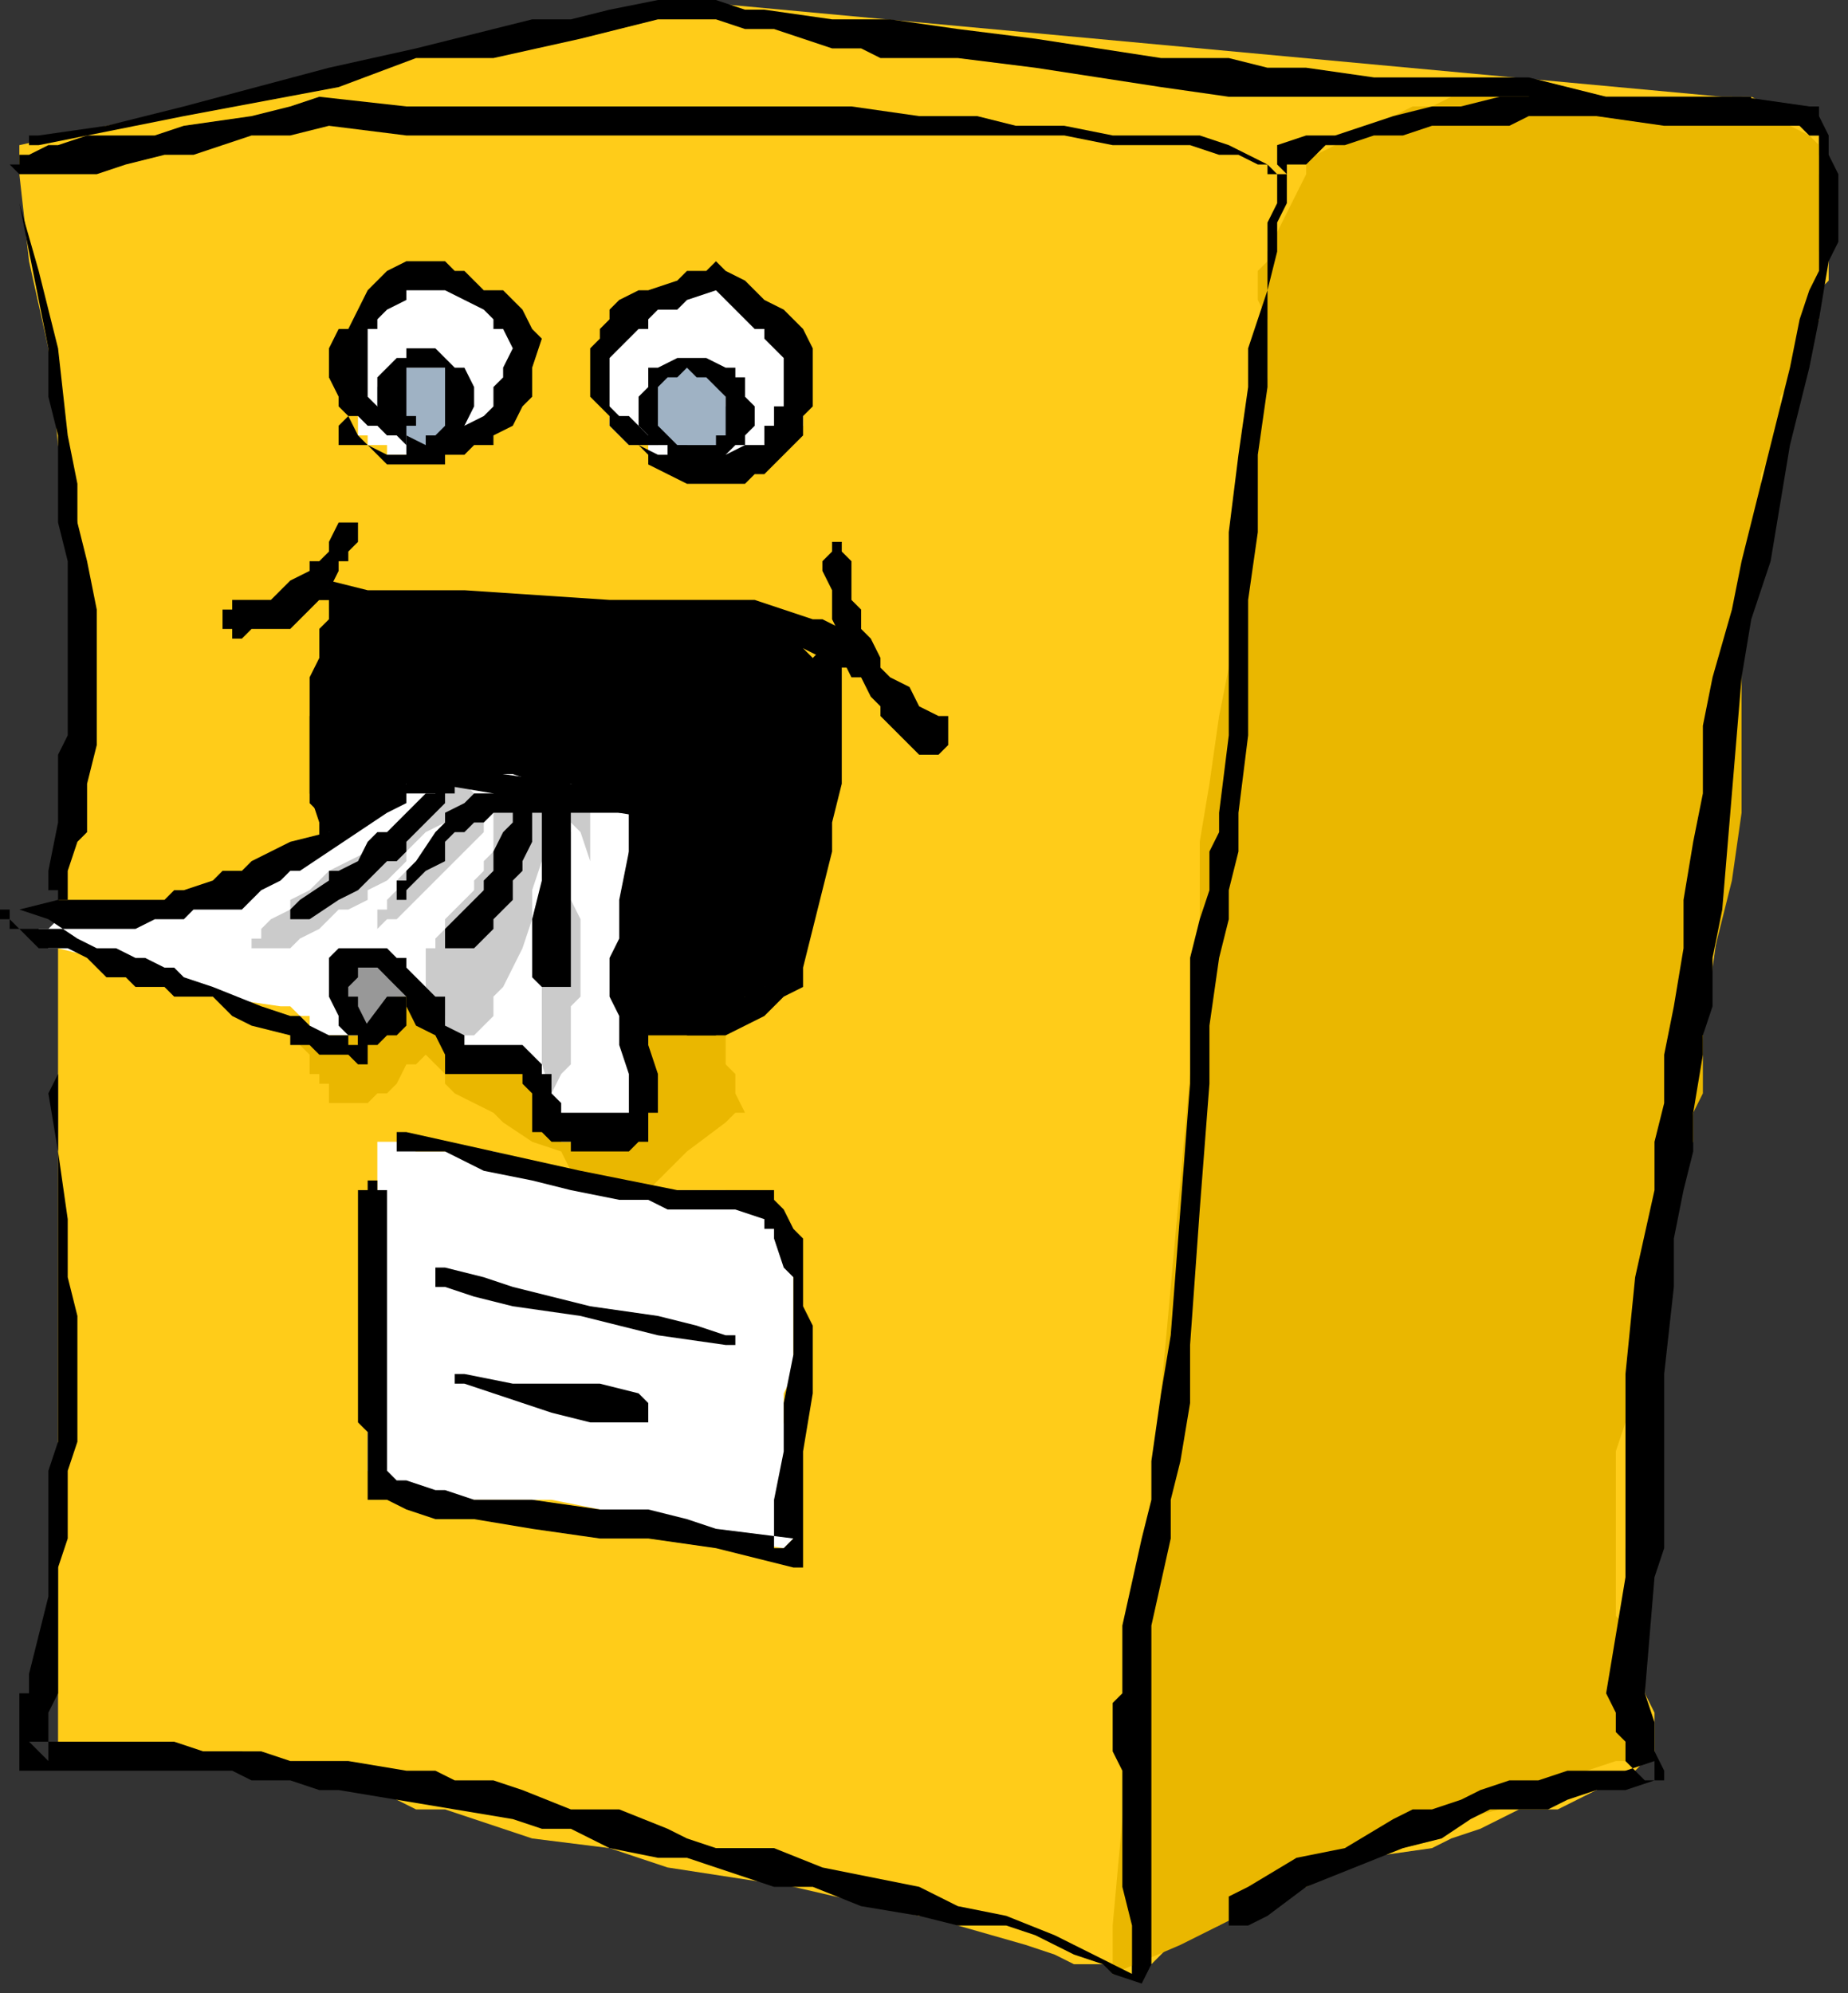 <?xml version="1.0" encoding="UTF-8" standalone="no"?>
<svg
   xmlns:dc="http://purl.org/dc/elements/1.1/"
   xmlns:cc="http://creativecommons.org/ns#"
   xmlns:rdf="http://www.w3.org/1999/02/22-rdf-syntax-ns#"
   xmlns:svg="http://www.w3.org/2000/svg"
   xmlns="http://www.w3.org/2000/svg"
   xmlns:sodipodi="http://sodipodi.sourceforge.net/DTD/sodipodi-0.dtd"
   xmlns:inkscape="http://www.inkscape.org/namespaces/inkscape"
   version="1.0"
   width="50.535mm"
   height="54.504mm"
   id="svg79"
   sodipodi:docname="COBJE190.WMF">
  <rect width="100%" height="100%" fill="#333333" stroke="none"/>
  <sodipodi:namedview
     pagecolor="#ffffff"
     bordercolor="#666666"
     borderopacity="1"
     objecttolerance="10"
     gridtolerance="10"
     guidetolerance="10"
     inkscape:pageopacity="0"
     inkscape:pageshadow="2"
     inkscape:window-width="640"
     inkscape:window-height="480"
     id="namedview81" />
  <defs
     id="defs3">
    <pattern
       id="WMFhbasepattern"
       patternUnits="userSpaceOnUse"
       width="6"
       height="6"
       x="0"
       y="0" />
  </defs>
  <path
     style="fill:#ffcc19;fill-rule:evenodd;fill-opacity:1;stroke:none;"
     d="  M 70,0   L 70,0   L 2,15   L 2,18   L 3,27   L 5,36   L 6,46   L 8,54   L 8,67   L 6,94   L 6,181   L 18,181   L 20,181   L 22,181   L 23,181   L 25,181   L 26,182   L 28,182   L 30,183   L 31,183   L 33,183   L 34,183   L 37,184   L 43,187   L 46,187   L 49,188   L 52,189   L 55,190   L 63,191   L 69,193   L 82,195   L 95,198   L 97,198   L 99,199   L 106,201   L 109,202   L 111,203   L 115,203   L 115,204   L 117,204   L 117,203   L 118,203   L 119,203   L 119,203   L 121,201   L 122,200   L 123,200   L 126,199   L 128,197   L 135,195   L 141,192   L 148,191   L 150,190   L 153,189   L 157,187   L 160,187   L 161,187   L 163,186   L 165,185   L 167,184   L 168,183   L 169,183   L 170,182   L 171,181   L 171,180   L 171,180   L 171,179   L 171,178   L 171,177   L 170,175   L 170,174   L 169,172   L 168,171   L 168,170   L 168,168   L 168,164   L 168,160   L 169,157   L 169,153   L 170,149   L 170,145   L 172,137   L 172,130   L 174,122   L 175,115   L 176,107   L 177,100   L 178,93   L 179,79   L 180,72   L 180,65   L 182,58   L 183,50   L 184,46   L 185,42   L 187,36   L 188,33   L 188,30   L 189,29   L 189,27   L 189,25   L 189,23   L 189,21   L 189,19   L 189,18   L 189,17   L 188,16   L 188,15   L 188,14   L 187,14   L 186,13   L 185,12   L 184,12   L 183,11   L 181,10   L 180,10   L 178,10   L 70,0  z "
     id="path5" />
  <path
     style="fill:#eab700;fill-rule:evenodd;fill-opacity:1;stroke:none;"
     d="  M 131,26   L 131,26   L 131,27   L 130,28   L 130,29   L 130,29   L 130,30   L 130,30   L 130,31   L 131,33   L 131,34   L 131,35   L 131,37   L 131,38   L 131,39   L 129,51   L 128,63   L 127,69   L 126,74   L 125,81   L 124,87   L 124,100   L 115,199   L 115,204   L 122,201   L 130,197   L 133,195   L 137,193   L 141,191   L 144,191   L 145,191   L 148,190   L 151,188   L 155,187   L 160,184   L 164,183   L 167,182   L 168,182   L 169,181   L 169,181   L 170,180   L 170,180   L 170,179   L 170,179   L 170,179   L 170,178   L 170,176   L 168,172   L 168,168   L 167,167   L 167,165   L 167,152   L 167,150   L 168,147   L 168,144   L 169,141   L 171,135   L 172,130   L 172,127   L 172,126   L 173,122   L 175,118   L 175,115   L 176,113   L 176,107   L 177,99   L 179,91   L 180,84   L 180,77   L 180,69   L 182,54   L 182,51   L 182,49   L 183,47   L 184,45   L 184,41   L 186,38   L 187,34   L 188,32   L 188,30   L 188,28   L 188,26   L 189,24   L 189,22   L 189,21   L 189,20   L 188,18   L 188,18   L 188,17   L 188,16   L 188,15   L 187,14   L 185,13   L 185,12   L 184,12   L 184,11   L 183,11   L 179,10   L 176,10   L 172,10   L 169,10   L 166,10   L 163,10   L 158,10   L 156,10   L 153,10   L 152,10   L 150,10   L 148,11   L 146,11   L 144,12   L 142,13   L 141,14   L 139,14   L 138,15   L 136,16   L 135,17   L 135,18   L 135,18   L 131,26   L 131,26  z "
     id="path7" />
  <path
     style="fill:#eab700;fill-rule:evenodd;fill-opacity:1;stroke:none;"
     d="  M 31,108   L 31,108   L 32,109   L 32,111   L 33,111   L 33,111   L 33,112   L 34,112   L 34,113   L 34,113   L 34,114   L 35,114   L 36,114   L 36,114   L 37,114   L 38,114   L 38,114   L 38,114   L 39,113   L 40,113   L 41,112   L 42,110   L 43,110   L 44,109   L 44,109   L 44,109   L 45,110   L 46,111   L 46,112   L 47,113   L 51,115   L 52,116   L 55,118   L 58,119   L 59,121   L 62,122   L 63,122   L 64,123   L 66,123   L 67,123   L 67,123   L 67,123   L 68,122   L 71,119   L 75,116   L 76,115   L 77,115   L 76,113   L 76,111   L 75,110   L 75,108   L 75,106   L 75,104   L 74,103   L 72,103   L 71,103   L 71,103   L 71,103   L 70,103   L 69,103   L 68,103   L 67,103   L 66,103   L 64,103   L 63,103   L 61,102   L 59,101   L 57,100   L 55,100   L 55,100   L 53,99   L 51,99   L 51,99   L 49,99   L 47,99   L 46,99   L 45,99   L 44,100   L 43,100   L 42,100   L 41,101   L 40,101   L 38,103   L 36,103   L 34,104   L 33,105   L 31,108  z "
     id="path9" />
  <path
     style="fill:#000000;fill-rule:evenodd;fill-opacity:1;stroke:none;"
     d="  M 32,80   L 32,80   L 32,81   L 32,82   L 32,83   L 33,84   L 33,86   L 33,87   L 33,88   L 34,90   L 34,92   L 34,94   L 35,94   L 35,95   L 35,97   L 36,98   L 37,98   L 37,98   L 38,99   L 39,100   L 41,101   L 43,102   L 45,103   L 47,103   L 51,103   L 53,103   L 55,104   L 59,104   L 63,105   L 68,105   L 73,105   L 74,105   L 75,105   L 75,104   L 76,104   L 77,103   L 78,103   L 79,103   L 79,102   L 80,101   L 81,100   L 82,98   L 82,98   L 83,97   L 83,95   L 83,93   L 84,92   L 84,90   L 85,88   L 85,86   L 85,82   L 86,78   L 86,73   L 86,72   L 86,70   L 85,70   L 85,69   L 84,68   L 83,67   L 83,66   L 82,66   L 80,66   L 79,65   L 78,65   L 75,64   L 73,63   L 71,63   L 67,63   L 62,62   L 57,62   L 55,62   L 53,62   L 39,62   L 38,62   L 38,62   L 38,62   L 37,62   L 36,63   L 36,63   L 35,64   L 35,64   L 34,65   L 34,66   L 34,66   L 34,68   L 33,70   L 33,70   L 33,72   L 33,73   L 32,74   L 32,75   L 32,77   L 32,80  z "
     id="path11" />
  <path
     style="fill:#ffffff;fill-rule:evenodd;fill-opacity:1;stroke:none;"
     d="  M 42,29   L 42,29   L 41,30   L 40,30   L 39,30   L 38,31   L 38,32   L 37,34   L 37,34   L 36,35   L 36,36   L 36,37   L 36,38   L 36,38   L 36,40   L 36,42   L 36,42   L 37,43   L 37,44   L 37,45   L 38,45   L 38,46   L 38,46   L 39,46   L 40,46   L 40,47   L 41,47   L 42,47   L 43,47   L 44,47   L 46,46   L 46,46   L 48,46   L 50,44   L 51,43   L 51,42   L 52,42   L 52,41   L 53,40   L 53,39   L 54,38   L 54,38   L 54,36   L 53,35   L 53,34   L 53,34   L 51,32   L 51,31   L 51,31   L 50,30   L 49,30   L 47,29   L 46,29   L 44,29   L 43,29   L 42,29  z "
     id="path13" />
  <path
     style="fill:#ffffff;fill-rule:evenodd;fill-opacity:1;stroke:none;"
     d="  M 75,29   L 75,29   L 72,30   L 70,30   L 68,31   L 67,31   L 66,32   L 64,34   L 63,34   L 63,35   L 63,36   L 62,37   L 62,38   L 62,39   L 62,40   L 62,41   L 63,42   L 63,43   L 63,44   L 64,45   L 65,46   L 66,46   L 67,46   L 67,47   L 68,47   L 68,47   L 70,48   L 71,48   L 72,49   L 74,49   L 75,49   L 76,49   L 77,49   L 78,48   L 79,48   L 79,47   L 80,47   L 81,46   L 82,46   L 82,45   L 83,44   L 83,43   L 83,42   L 83,40   L 83,38   L 83,37   L 83,36   L 83,35   L 82,34   L 82,34   L 81,34   L 81,33   L 80,33   L 79,32   L 79,31   L 78,31   L 76,31   L 75,30   L 74,30   L 71,30   L 75,29  z "
     id="path15" />
  <path
     style="fill:#9fb2c4;fill-rule:evenodd;fill-opacity:1;stroke:none;"
     d="  M 43,38   L 43,38   L 42,38   L 42,38   L 41,38   L 40,38   L 40,39   L 39,40   L 39,41   L 39,42   L 39,42   L 39,42   L 39,43   L 39,43   L 40,44   L 40,44   L 41,45   L 41,45   L 42,45   L 42,46   L 42,46   L 42,46   L 43,46   L 45,46   L 45,46   L 46,46   L 46,46   L 46,46   L 46,46   L 46,45   L 47,45   L 47,44   L 47,43   L 48,43   L 48,42   L 48,42   L 48,41   L 48,40   L 47,39   L 47,38   L 46,38   L 46,38   L 45,38   L 44,38   L 43,38  z "
     id="path17" />
  <path
     style="fill:#9fb2c4;fill-rule:evenodd;fill-opacity:1;stroke:none;"
     d="  M 67,42   L 67,42   L 67,44   L 67,45   L 68,46   L 68,46   L 69,46   L 69,47   L 70,47   L 71,48   L 71,48   L 72,48   L 73,48   L 74,48   L 75,48   L 75,47   L 75,47   L 75,46   L 76,46   L 76,44   L 76,43   L 75,42   L 75,42   L 75,42   L 75,41   L 75,40   L 74,39   L 73,39   L 72,38   L 71,38   L 71,38   L 70,38   L 69,38   L 69,39   L 68,39   L 68,40   L 67,41   L 67,42   L 67,42  z "
     id="path19" />
  <path
     style="fill:#000000;fill-rule:evenodd;fill-opacity:1;stroke:none;"
     d="  M 37,64   L 37,64   L 36,65   L 36,65   L 35,67   L 35,69   L 35,70   L 35,71   L 35,74   L 35,74   L 35,76   L 35,78   L 35,82   L 35,84   L 36,86   L 36,88   L 36,89   L 36,90   L 37,91   L 37,93   L 38,94   L 38,94   L 38,95   L 38,96   L 38,97   L 39,98   L 40,98   L 40,98   L 41,98   L 42,99   L 44,100   L 46,101   L 47,101   L 50,102   L 51,102   L 54,102   L 59,103   L 63,103   L 67,103   L 69,103   L 71,103   L 74,103   L 75,103   L 77,103   L 78,102   L 79,102   L 79,101   L 79,100   L 79,100   L 80,99   L 80,98   L 82,91   L 83,87   L 83,84   L 84,81   L 84,77   L 84,73   L 84,68   L 85,67   L 85,67   L 85,67   L 85,67   L 86,66   L 87,67   L 87,67   L 87,67   L 87,68   L 87,73   L 87,77   L 87,81   L 86,85   L 86,88   L 85,92   L 84,96   L 83,100   L 83,102   L 81,103   L 81,103   L 80,104   L 79,105   L 79,105   L 77,106   L 75,107   L 73,107   L 71,107   L 67,107   L 62,106   L 57,106   L 55,105   L 52,105   L 50,105   L 47,104   L 46,104   L 43,103   L 42,103   L 42,103   L 40,103   L 39,102   L 38,102   L 37,101   L 37,100   L 36,99   L 36,99   L 36,98   L 35,98   L 35,97   L 34,95   L 34,94   L 34,93   L 34,90   L 33,90   L 33,88   L 33,85   L 32,82   L 32,79   L 32,76   L 32,74   L 32,70   L 33,68   L 33,67   L 33,66   L 33,65   L 34,64   L 34,63   L 34,62   L 34,62   L 34,62   L 34,62   L 34,62   L 34,62   L 35,62   L 35,62   L 36,62   L 36,62   L 36,62   L 37,62   L 37,62   L 37,63   L 37,63   L 37,63   L 37,64  z "
     id="path21" />
  <path
     style="fill:#000000;fill-rule:evenodd;fill-opacity:1;stroke:none;"
     d="  M 45,63   L 45,63   L 45,65   L 45,66   L 45,68   L 44,70   L 44,72   L 44,74   L 44,77   L 44,79   L 44,82   L 44,86   L 45,91   L 45,101   L 45,101   L 45,102   L 45,102   L 45,102   L 45,103   L 44,103   L 44,103   L 44,103   L 43,103   L 43,103   L 42,103   L 42,103   L 42,103   L 42,102   L 42,102   L 42,102   L 42,101   L 41,96   L 41,91   L 41,86   L 42,82   L 42,77   L 42,74   L 42,72   L 42,67   L 42,65   L 43,63   L 43,62   L 43,62   L 43,62   L 43,62   L 43,62   L 44,62   L 44,62   L 45,62   L 45,62   L 45,62   L 45,62   L 45,63   L 45,63   L 45,63  z "
     id="path23" />
  <path
     style="fill:#000000;fill-rule:evenodd;fill-opacity:1;stroke:none;"
     d="  M 55,66   L 55,66   L 55,69   L 54,70   L 54,73   L 54,75   L 54,78   L 54,80   L 54,82   L 54,85   L 54,90   L 54,94   L 55,98   L 55,103   L 55,103   L 55,104   L 55,104   L 54,104   L 54,105   L 54,105   L 54,105   L 53,105   L 53,105   L 52,105   L 52,105   L 52,105   L 51,104   L 51,104   L 51,104   L 51,103   L 51,101   L 51,99   L 51,97   L 51,94   L 51,90   L 51,85   L 51,82   L 51,80   L 51,78   L 51,75   L 52,73   L 52,70   L 53,66   L 53,66   L 53,66   L 53,66   L 54,66   L 54,66   L 54,66   L 55,66   L 55,66   L 55,66   L 55,66   L 55,66  z "
     id="path25" />
  <path
     style="fill:#000000;fill-rule:evenodd;fill-opacity:1;stroke:none;"
     d="  M 67,65   L 67,65   L 66,70   L 66,74   L 65,79   L 64,82   L 64,84   L 64,89   L 64,94   L 64,97   L 64,99   L 65,102   L 65,104   L 65,105   L 65,105   L 65,105   L 64,106   L 63,106   L 63,106   L 63,106   L 62,105   L 62,104   L 62,102   L 61,99   L 61,97   L 61,94   L 61,92   L 61,89   L 62,84   L 63,78   L 63,74   L 65,65   L 65,64   L 65,64   L 66,64   L 66,64   L 66,64   L 67,64   L 67,64   L 67,65   L 67,65  z "
     id="path27" />
  <path
     style="fill:#000000;fill-rule:evenodd;fill-opacity:1;stroke:none;"
     d="  M 78,66   L 78,66   L 77,71   L 76,76   L 75,81   L 75,85   L 75,90   L 74,94   L 74,100   L 74,106   L 74,106   L 74,107   L 73,107   L 73,107   L 73,107   L 72,107   L 71,107   L 71,107   L 71,107   L 71,107   L 71,106   L 71,106   L 71,99   L 71,94   L 71,90   L 72,85   L 73,81   L 74,76   L 76,66   L 76,66   L 76,66   L 77,66   L 77,66   L 78,66   L 78,66   L 78,66   L 78,66  z "
     id="path29" />
  <path
     style="fill:#ffffff;fill-rule:evenodd;fill-opacity:1;stroke:none;"
     d="  M 43,80   L 43,80   L 42,81   L 41,82   L 39,83   L 38,84   L 37,85   L 35,86   L 34,86   L 33,88   L 31,89   L 30,90   L 28,90   L 26,90   L 25,91   L 23,92   L 22,93   L 20,93   L 19,93   L 18,94   L 16,94   L 14,94   L 11,94   L 9,94   L 8,94   L 7,95   L 6,95   L 5,96   L 5,96   L 4,96   L 4,97   L 5,98   L 6,98   L 10,99   L 13,100   L 14,101   L 16,101   L 19,102   L 22,103   L 29,104   L 30,104   L 30,104   L 31,105   L 31,105   L 32,105   L 32,106   L 33,107   L 34,107   L 34,107   L 34,107   L 35,107   L 36,107   L 37,107   L 37,107   L 37,107   L 38,106   L 39,104   L 40,103   L 41,103   L 42,103   L 42,103   L 42,103   L 43,104   L 43,105   L 44,106   L 45,107   L 45,107   L 46,107   L 46,108   L 46,108   L 46,108   L 47,109   L 47,109   L 48,109   L 48,109   L 50,109   L 51,109   L 52,109   L 52,109   L 53,110   L 54,110   L 54,110   L 54,110   L 55,110   L 55,111   L 55,111   L 55,112   L 56,113   L 56,115   L 56,115   L 57,116   L 57,117   L 58,117   L 58,118   L 59,118   L 59,118   L 60,118   L 62,118   L 63,118   L 63,118   L 64,117   L 65,116   L 66,115   L 67,115   L 67,114   L 67,113   L 67,111   L 67,107   L 66,103   L 65,97   L 65,93   L 65,92   L 65,90   L 65,87   L 65,86   L 65,85   L 65,84   L 65,83   L 64,83   L 64,82   L 63,82   L 63,82   L 61,82   L 59,81   L 56,81   L 53,80   L 51,80   L 46,80   L 43,80  z "
     id="path31" />
  <path
     style="fill:#ffffff;fill-rule:evenodd;fill-opacity:1;stroke:none;"
     d="  M 39,143   L 39,143   L 39,143   L 39,143   L 38,145   L 38,146   L 38,147   L 38,148   L 38,149   L 38,150   L 38,151   L 38,151   L 38,152   L 38,152   L 39,153   L 40,154   L 41,154   L 42,154   L 44,155   L 46,155   L 52,155   L 55,155   L 57,155   L 62,156   L 68,158   L 81,160   L 82,159   L 82,158   L 82,157   L 82,155   L 82,154   L 82,150   L 81,147   L 81,144   L 82,142   L 82,137   L 82,135   L 82,134   L 82,131   L 82,130   L 81,128   L 80,127   L 79,126   L 79,126   L 79,125   L 77,124   L 76,124   L 75,123   L 74,123   L 73,123   L 71,123   L 71,123   L 68,123   L 67,123   L 64,123   L 63,122   L 59,121   L 55,120   L 51,119   L 47,119   L 46,119   L 43,119   L 41,118   L 39,118   L 39,125   L 39,131   L 39,138   L 39,143  z "
     id="path33" />
  <path
     style="fill:#989898;fill-rule:evenodd;fill-opacity:1;stroke:none;"
     d="  M 42,103   L 42,103   L 41,101   L 40,101   L 39,100   L 38,100   L 38,100   L 37,100   L 36,100   L 36,101   L 36,102   L 36,103   L 36,103   L 37,105   L 38,107   L 38,107   L 38,106   L 40,105   L 41,103   L 42,103  z "
     id="path35" />
  <path
     style="fill:#cbcbcb;fill-rule:evenodd;fill-opacity:1;stroke:none;"
     d="  M 45,82   L 45,82   L 44,82   L 44,83   L 42,84   L 42,86   L 40,86   L 39,87   L 38,88   L 34,90   L 32,92   L 30,93   L 30,94   L 28,95   L 27,96   L 27,97   L 26,97   L 26,98   L 26,98   L 27,98   L 28,98   L 28,98   L 30,98   L 31,97   L 33,96   L 34,95   L 35,94   L 36,94   L 36,94   L 38,93   L 38,92   L 40,91   L 41,90   L 42,89   L 42,88   L 43,87   L 44,86   L 46,85   L 46,86   L 45,86   L 45,87   L 44,88   L 43,89   L 42,90   L 41,91   L 41,92   L 40,93   L 40,94   L 39,94   L 39,95   L 39,96   L 40,95   L 41,95   L 42,94   L 42,94   L 43,93   L 44,92   L 45,91   L 46,90   L 46,90   L 47,89   L 48,88   L 49,87   L 50,86   L 50,85   L 51,84   L 51,83   L 51,86   L 51,87   L 51,87   L 51,88   L 51,88   L 50,89   L 50,90   L 49,91   L 49,92   L 47,94   L 46,95   L 46,96   L 45,97   L 45,97   L 45,98   L 44,98   L 44,98   L 44,99   L 44,100   L 44,101   L 44,102   L 45,103   L 45,104   L 46,105   L 46,105   L 46,106   L 46,107   L 49,107   L 50,106   L 51,105   L 51,103   L 52,102   L 53,100   L 54,98   L 55,95   L 55,92   L 56,89   L 56,86   L 56,102   L 56,105   L 56,107   L 56,110   L 57,113   L 58,111   L 59,110   L 59,108   L 59,107   L 59,104   L 60,103   L 60,101   L 60,99   L 60,98   L 60,95   L 59,93   L 59,90   L 59,88   L 59,86   L 58,84   L 58,82   L 59,83   L 59,84   L 59,85   L 60,86   L 61,89   L 61,92   L 61,83   L 58,83   L 54,82   L 53,82   L 52,82   L 51,82   L 50,82   L 49,82   L 48,81   L 47,80   L 45,82  z "
     id="path37" />
  <path
     style="fill:#000000;fill-rule:evenodd;fill-opacity:1;stroke:none;"
     d="  M 68,46   L 68,46   L 70,46   L 71,46   L 72,47   L 74,47   L 75,47   L 75,47   L 77,46   L 78,46   L 79,46   L 79,45   L 79,44   L 80,44   L 80,42   L 81,42   L 81,40   L 81,38   L 81,37   L 79,35   L 79,34   L 78,34   L 77,33   L 76,32   L 74,30   L 71,31   L 70,32   L 68,32   L 67,33   L 67,34   L 66,34   L 65,35   L 64,36   L 63,37   L 63,38   L 63,38   L 63,39   L 63,41   L 63,42   L 64,43   L 65,43   L 66,44   L 67,45   L 68,46   L 69,46   L 69,46   L 69,47   L 69,47   L 69,47   L 68,47   L 68,47   L 68,47   L 66,46   L 65,46   L 64,45   L 63,44   L 63,43   L 62,42   L 61,41   L 61,40   L 61,39   L 61,38   L 61,38   L 61,37   L 61,36   L 62,35   L 62,34   L 63,33   L 63,32   L 64,31   L 66,30   L 67,30   L 70,29   L 71,28   L 73,28   L 74,27   L 75,28   L 77,29   L 79,31   L 81,32   L 82,33   L 83,34   L 84,36   L 84,37   L 84,38   L 84,40   L 84,41   L 84,42   L 83,43   L 83,45   L 82,46   L 81,47   L 80,48   L 80,48   L 79,49   L 78,49   L 77,50   L 76,50   L 75,50   L 74,50   L 72,50   L 71,50   L 71,50   L 69,49   L 67,48   L 67,48   L 67,47   L 67,47   L 67,47   L 66,46   L 67,46   L 67,46   L 67,46   L 67,46   L 68,46  z "
     id="path39" />
  <path
     style="fill:#000000;fill-rule:evenodd;fill-opacity:1;stroke:none;"
     d="  M 37,43   L 37,43   L 38,44   L 39,44   L 40,45   L 42,45   L 42,45   L 44,46   L 45,45   L 46,45   L 47,45   L 48,44   L 50,43   L 51,42   L 51,42   L 51,40   L 52,39   L 52,38   L 53,36   L 52,34   L 51,34   L 51,33   L 51,33   L 50,32   L 48,31   L 46,30   L 45,30   L 42,30   L 42,31   L 40,32   L 39,33   L 39,34   L 38,34   L 38,34   L 38,35   L 38,36   L 38,38   L 38,38   L 38,39   L 38,40   L 38,41   L 39,42   L 40,43   L 41,44   L 42,45   L 42,45   L 42,45   L 42,46   L 42,46   L 42,46   L 42,46   L 42,46   L 42,47   L 42,47   L 42,47   L 42,48   L 41,48   L 41,48   L 40,48   L 40,48   L 39,47   L 39,47   L 38,46   L 37,45   L 36,43   L 35,42   L 35,41   L 34,39   L 34,38   L 34,37   L 34,36   L 34,36   L 35,34   L 36,34   L 37,32   L 38,30   L 38,30   L 40,28   L 42,27   L 43,27   L 44,27   L 46,27   L 47,28   L 48,28   L 49,29   L 50,30   L 51,30   L 52,30   L 53,31   L 54,32   L 54,32   L 55,34   L 56,35   L 55,38   L 55,39   L 55,41   L 54,42   L 53,44   L 51,45   L 51,46   L 50,46   L 49,46   L 48,47   L 47,47   L 46,47   L 46,48   L 45,48   L 43,48   L 42,48   L 42,47   L 40,47   L 38,46   L 36,46   L 36,46   L 35,46   L 35,45   L 35,45   L 35,44   L 35,44   L 35,44   L 36,43   L 36,43   L 37,43   L 37,43   L 37,43  z "
     id="path41" />
  <path
     style="fill:#000000;fill-rule:evenodd;fill-opacity:1;stroke:none;"
     d="  M 25,62   L 25,62   L 26,62   L 26,62   L 26,62   L 27,62   L 27,62   L 28,62   L 28,62   L 30,60   L 32,59   L 32,58   L 33,58   L 34,57   L 34,57   L 34,56   L 35,54   L 35,54   L 35,54   L 36,54   L 36,54   L 36,54   L 37,54   L 37,54   L 37,55   L 37,55   L 37,55   L 37,56   L 36,57   L 36,58   L 35,58   L 35,59   L 34,61   L 34,62   L 34,62   L 33,62   L 33,62   L 32,63   L 30,65   L 29,65   L 29,65   L 29,65   L 29,65   L 28,65   L 28,65   L 27,65   L 27,65   L 26,65   L 25,66   L 25,66   L 25,66   L 24,66   L 24,66   L 24,65   L 24,65   L 23,65   L 23,64   L 23,64   L 23,64   L 23,63   L 24,63   L 24,63   L 24,62   L 25,62  z "
     id="path43" />
  <path
     style="fill:#000000;fill-rule:evenodd;fill-opacity:1;stroke:none;"
     d="  M 34,60   L 34,60   L 38,61   L 41,61   L 44,61   L 48,61   L 63,62   L 67,62   L 71,62   L 72,62   L 74,62   L 78,62   L 81,63   L 84,64   L 85,64   L 87,65   L 89,66   L 90,66   L 90,66   L 90,66   L 90,66   L 90,67   L 90,67   L 90,68   L 90,69   L 89,69   L 88,69   L 88,69   L 87,69   L 87,69   L 85,68   L 83,67   L 79,66   L 76,66   L 73,66   L 69,65   L 62,65   L 47,64   L 43,64   L 40,63   L 37,63   L 34,63   L 34,63   L 34,62   L 34,62   L 34,62   L 33,62   L 33,62   L 33,62   L 33,61   L 34,61   L 34,61   L 34,61   L 34,61   L 34,60   L 34,60   L 34,60  z "
     id="path45" />
  <path
     style="fill:#000000;fill-rule:evenodd;fill-opacity:1;stroke:none;"
     d="  M 88,58   L 88,58   L 88,59   L 88,61   L 88,62   L 89,63   L 89,65   L 90,66   L 90,66   L 91,68   L 91,69   L 92,70   L 94,71   L 95,73   L 97,74   L 98,74   L 98,75   L 98,75   L 98,76   L 98,76   L 98,77   L 98,77   L 98,77   L 97,78   L 96,78   L 96,78   L 95,78   L 95,78   L 94,77   L 93,76   L 91,74   L 91,73   L 90,72   L 89,70   L 88,70   L 87,68   L 87,67   L 87,66   L 86,64   L 86,63   L 86,62   L 86,61   L 85,59   L 85,58   L 86,57   L 86,57   L 86,57   L 86,56   L 87,56   L 87,56   L 87,57   L 87,57   L 88,58  z "
     id="path47" />
  <path
     style="fill:#000000;fill-rule:evenodd;fill-opacity:1;stroke:none;"
     d="  M 34,77   L 34,77   L 37,78   L 40,78   L 42,78   L 46,79   L 49,79   L 52,80   L 59,81   L 62,81   L 65,81   L 68,82   L 71,82   L 75,82   L 77,83   L 79,84   L 82,85   L 82,85   L 83,86   L 83,86   L 83,86   L 83,87   L 83,88   L 82,88   L 81,88   L 81,88   L 80,88   L 80,88   L 78,87   L 75,86   L 73,86   L 70,85   L 64,84   L 61,83   L 58,83   L 51,82   L 45,81   L 42,81   L 39,80   L 36,79   L 34,78   L 34,78   L 34,78   L 34,78   L 34,78   L 34,78   L 34,77   L 34,77   L 34,77   L 34,77   L 34,77  z "
     id="path49" />
  <path
     style="fill:#000000;fill-rule:evenodd;fill-opacity:1;stroke:none;"
     d="  M 42,117   L 42,117   L 51,119   L 60,121   L 65,122   L 70,123   L 72,123   L 75,123   L 78,123   L 80,123   L 80,124   L 81,125   L 82,127   L 83,128   L 83,131   L 83,132   L 83,135   L 84,137   L 84,139   L 84,144   L 83,150   L 83,155   L 83,160   L 83,161   L 83,161   L 83,161   L 83,162   L 83,162   L 82,162   L 74,160   L 67,159   L 64,159   L 62,159   L 55,158   L 49,157   L 46,157   L 45,157   L 42,156   L 42,156   L 40,155   L 39,155   L 38,155   L 38,155   L 38,155   L 38,154   L 38,153   L 38,152   L 38,151   L 38,150   L 38,148   L 37,147   L 37,145   L 37,123   L 37,123   L 37,123   L 37,123   L 38,123   L 38,123   L 38,122   L 38,122   L 38,122   L 38,122   L 39,122   L 39,123   L 39,123   L 39,123   L 40,123   L 40,123   L 40,123   L 40,145   L 40,147   L 40,147   L 40,148   L 40,149   L 40,150   L 40,151   L 40,151   L 40,151   L 40,152   L 40,152   L 40,152   L 40,152   L 41,153   L 42,153   L 42,153   L 45,154   L 46,154   L 49,155   L 55,155   L 62,156   L 65,156   L 67,156   L 71,157   L 74,158   L 82,159   L 82,159   L 83,159   L 83,159   L 82,159   L 82,159   L 82,159   L 81,160   L 80,160   L 80,160   L 80,160   L 80,160   L 80,158   L 80,155   L 81,150   L 81,145   L 82,140   L 82,136   L 82,134   L 82,132   L 81,131   L 80,128   L 80,127   L 79,127   L 79,126   L 79,126   L 76,125   L 74,125   L 71,125   L 69,125   L 67,124   L 64,124   L 59,123   L 55,122   L 50,121   L 46,119   L 42,119   L 41,119   L 41,119   L 41,119   L 41,118   L 41,118   L 41,118   L 41,117   L 42,117   L 42,117  z "
     id="path51" />
  <path
     style="fill:#000000;fill-rule:evenodd;fill-opacity:1;stroke:none;"
     d="  M 46,131   L 46,131   L 50,132   L 53,133   L 61,135   L 68,136   L 72,137   L 75,138   L 76,138   L 76,139   L 76,139   L 76,139   L 76,139   L 76,139   L 75,139   L 75,139   L 68,138   L 60,136   L 53,135   L 49,134   L 46,133   L 45,133   L 45,133   L 45,133   L 45,132   L 45,132   L 45,132   L 45,131   L 46,131   L 46,131   L 46,131  z "
     id="path53" />
  <path
     style="fill:#000000;fill-rule:evenodd;fill-opacity:1;stroke:none;"
     d="  M 48,142   L 48,142   L 53,143   L 57,143   L 62,143   L 66,144   L 67,145   L 67,145   L 67,145   L 67,146   L 67,146   L 67,147   L 67,147   L 67,147   L 66,147   L 66,147   L 66,147   L 61,147   L 57,146   L 48,143   L 47,143   L 47,143   L 47,143   L 47,143   L 47,143   L 47,143   L 47,143   L 47,143   L 47,142   L 48,142   L 48,142  z "
     id="path55" />
  <path
     style="fill:#000000;fill-rule:evenodd;fill-opacity:1;stroke:none;"
     d="  M 43,46   L 43,46   L 43,46   L 42,46   L 42,46   L 42,46   L 41,45   L 40,45   L 40,45   L 40,44   L 39,43   L 39,43   L 39,42   L 39,41   L 39,39   L 40,38   L 40,38   L 41,37   L 42,37   L 42,36   L 43,36   L 44,36   L 45,36   L 46,37   L 46,37   L 46,37   L 47,38   L 47,38   L 48,38   L 48,38   L 49,40   L 49,42   L 49,42   L 48,44   L 48,45   L 47,46   L 46,46   L 46,47   L 45,47   L 44,46   L 43,46   L 43,46   L 43,46   L 42,46   L 42,45   L 42,45   L 42,45   L 42,45   L 42,45   L 42,44   L 42,44   L 42,44   L 42,44   L 42,43   L 43,43   L 43,43   L 43,44   L 43,44   L 44,44   L 44,44   L 44,45   L 44,45   L 44,45   L 45,45   L 46,44   L 46,44   L 46,43   L 46,43   L 46,43   L 46,42   L 46,42   L 46,42   L 46,39   L 46,39   L 46,38   L 45,38   L 45,38   L 44,38   L 43,38   L 42,38   L 42,39   L 42,40   L 42,40   L 42,41   L 42,42   L 42,42   L 42,43   L 42,43   L 42,43   L 42,44   L 43,44   L 43,44   L 43,44   L 44,44   L 44,44   L 44,44   L 44,44   L 44,45   L 44,45   L 44,45   L 44,45   L 44,46   L 44,46   L 44,46   L 43,46  z "
     id="path57" />
  <path
     style="fill:#000000;fill-rule:evenodd;fill-opacity:1;stroke:none;"
     d="  M 71,47   L 71,47   L 69,46   L 67,46   L 67,45   L 66,44   L 66,42   L 66,41   L 67,40   L 67,39   L 67,38   L 67,38   L 68,38   L 70,37   L 71,37   L 73,37   L 75,38   L 75,38   L 75,38   L 76,38   L 76,39   L 77,39   L 77,40   L 77,41   L 78,42   L 78,42   L 78,43   L 78,44   L 77,45   L 77,46   L 76,46   L 75,47   L 75,47   L 75,48   L 74,48   L 73,49   L 73,49   L 72,49   L 71,48   L 71,47   L 71,47   L 71,46   L 71,46   L 71,46   L 71,46   L 73,46   L 73,46   L 74,46   L 74,45   L 75,45   L 75,44   L 75,42   L 75,42   L 75,41   L 74,40   L 74,40   L 73,39   L 72,39   L 71,38   L 70,39   L 70,39   L 69,39   L 68,40   L 68,41   L 68,41   L 68,42   L 68,43   L 68,44   L 69,45   L 70,46   L 71,46   L 71,46   L 71,46   L 71,46   L 71,47   L 71,47   L 71,47   L 71,47   L 71,47  z "
     id="path59" />
  <path
     style="fill:#000000;fill-rule:evenodd;fill-opacity:1;stroke:none;"
     d="  M 46,82   L 46,82   L 44,82   L 42,82   L 42,83   L 40,84   L 37,86   L 34,88   L 31,90   L 30,90   L 29,91   L 27,92   L 26,93   L 25,94   L 23,94   L 20,94   L 19,95   L 18,95   L 16,95   L 14,96   L 12,96   L 10,96   L 6,96   L 2,96   L 2,96   L 1,96   L 1,95   L 1,95   L 1,95   L 1,94   L 1,94   L 1,94   L 1,94   L 2,94   L 2,94   L 2,94   L 2,94   L 2,94   L 2,94   L 5,95   L 8,97   L 10,98   L 10,98   L 12,98   L 14,99   L 15,99   L 17,100   L 18,100   L 19,101   L 22,102   L 27,104   L 30,105   L 31,105   L 32,106   L 34,107   L 34,107   L 36,107   L 37,107   L 38,107   L 38,107   L 38,107   L 37,107   L 37,108   L 36,108   L 36,108   L 36,108   L 36,108   L 36,108   L 36,107   L 36,107   L 36,107   L 35,106   L 35,105   L 34,103   L 34,103   L 34,102   L 34,101   L 34,100   L 34,100   L 34,99   L 35,98   L 35,98   L 36,98   L 37,98   L 38,98   L 38,98   L 38,98   L 38,98   L 39,98   L 40,98   L 40,98   L 41,99   L 42,99   L 42,100   L 43,101   L 44,102   L 45,103   L 46,103   L 46,106   L 48,107   L 48,108   L 49,108   L 49,108   L 50,108   L 50,108   L 51,108   L 51,108   L 52,108   L 53,108   L 53,108   L 54,108   L 54,108   L 55,109   L 55,109   L 55,109   L 55,109   L 56,110   L 56,111   L 57,111   L 57,113   L 58,114   L 58,114   L 58,115   L 59,115   L 59,115   L 60,115   L 61,115   L 62,115   L 63,115   L 63,115   L 65,115   L 65,115   L 65,115   L 65,115   L 65,114   L 65,111   L 64,108   L 64,105   L 63,103   L 63,99   L 64,97   L 64,93   L 65,88   L 65,86   L 65,83   L 65,83   L 65,83   L 65,83   L 66,84   L 66,84   L 66,84   L 63,84   L 60,84   L 57,84   L 55,84   L 54,84   L 53,84   L 52,84   L 51,84   L 51,84   L 50,85   L 49,85   L 48,86   L 47,86   L 46,87   L 46,88   L 46,89   L 44,90   L 43,91   L 42,92   L 42,93   L 42,93   L 42,93   L 42,93   L 41,93   L 41,93   L 41,93   L 41,93   L 41,92   L 40,92   L 40,92   L 41,92   L 41,92   L 41,91   L 42,91   L 42,90   L 43,89   L 45,86   L 46,85   L 46,84   L 48,83   L 49,82   L 50,82   L 51,82   L 51,82   L 51,82   L 52,81   L 53,81   L 54,81   L 61,82   L 66,82   L 66,82   L 67,82   L 67,83   L 67,83   L 67,88   L 67,92   L 67,97   L 67,102   L 67,105   L 67,108   L 68,111   L 68,113   L 68,115   L 68,115   L 68,115   L 67,115   L 67,116   L 67,117   L 67,118   L 66,118   L 65,119   L 64,119   L 63,119   L 62,119   L 61,119   L 59,119   L 59,118   L 58,118   L 57,118   L 56,117   L 56,117   L 55,117   L 55,116   L 55,115   L 55,114   L 55,113   L 54,112   L 54,112   L 54,111   L 53,111   L 52,111   L 51,111   L 49,111   L 48,111   L 47,111   L 47,111   L 46,111   L 46,110   L 46,110   L 46,110   L 46,109   L 45,107   L 43,106   L 42,104   L 42,103   L 41,102   L 41,102   L 40,101   L 39,100   L 39,100   L 38,100   L 38,100   L 38,100   L 38,100   L 38,100   L 37,100   L 37,100   L 37,101   L 36,102   L 36,102   L 36,103   L 37,103   L 37,103   L 37,104   L 37,104   L 38,106   L 38,107   L 38,107   L 38,107   L 38,108   L 38,108   L 38,109   L 38,109   L 38,109   L 38,110   L 38,110   L 38,110   L 37,110   L 36,109   L 34,109   L 33,109   L 32,108   L 30,108   L 30,107   L 26,106   L 24,105   L 22,103   L 20,103   L 19,103   L 18,103   L 17,102   L 15,102   L 14,102   L 13,101   L 11,101   L 10,100   L 9,99   L 7,98   L 4,98   L 1,95   L 1,95   L 0,95   L 0,94   L 0,94   L 0,94   L 0,94   L 0,94   L 0,94   L 1,94   L 1,94   L 1,94   L 2,94   L 2,94   L 6,93   L 10,93   L 12,93   L 14,93   L 15,93   L 17,93   L 18,92   L 19,92   L 22,91   L 23,90   L 25,90   L 26,89   L 28,88   L 30,87   L 34,86   L 36,83   L 39,82   L 42,81   L 43,80   L 45,79   L 46,79   L 46,79   L 46,79   L 46,79   L 46,79   L 46,79   L 46,79   L 46,80   L 47,80   L 47,80   L 47,80   L 46,81   L 46,81   L 46,81   L 46,81   L 46,82  z "
     id="path61" />
  <path
     style="fill:#000000;fill-rule:evenodd;fill-opacity:1;stroke:none;"
     d="  M 55,82   L 55,82   L 55,84   L 55,86   L 55,87   L 54,89   L 54,90   L 53,91   L 53,93   L 52,94   L 51,95   L 51,95   L 51,96   L 50,97   L 49,98   L 48,98   L 48,98   L 48,98   L 47,98   L 47,98   L 47,98   L 46,98   L 46,98   L 46,98   L 46,98   L 46,97   L 46,97   L 46,97   L 46,96   L 46,96   L 46,96   L 47,95   L 48,94   L 49,93   L 50,92   L 50,91   L 51,90   L 51,89   L 51,88   L 52,86   L 53,85   L 53,84   L 53,82   L 54,82   L 54,82   L 54,82   L 55,82   L 55,82   L 55,82   L 55,82   L 55,82  z "
     id="path63" />
  <path
     style="fill:#000000;fill-rule:evenodd;fill-opacity:1;stroke:none;"
     d="  M 47,82   L 47,82   L 46,82   L 46,83   L 44,85   L 43,86   L 42,87   L 42,88   L 42,88   L 41,89   L 40,89   L 39,90   L 38,91   L 37,92   L 35,93   L 32,95   L 32,95   L 32,95   L 31,95   L 31,95   L 30,95   L 30,95   L 30,94   L 30,94   L 30,94   L 30,94   L 30,94   L 30,94   L 30,94   L 30,94   L 31,93   L 34,91   L 34,90   L 35,90   L 37,89   L 38,87   L 38,87   L 39,86   L 40,86   L 41,85   L 43,83   L 44,82   L 45,82   L 46,80   L 46,80   L 46,80   L 47,80   L 47,80   L 47,81   L 47,81   L 47,81   L 47,81   L 47,82   L 47,82  z "
     id="path65" />
  <path
     style="fill:#000000;fill-rule:evenodd;fill-opacity:1;stroke:none;"
     d="  M 37,107   L 37,107   L 40,103   L 40,103   L 40,103   L 41,103   L 41,103   L 41,103   L 42,103   L 42,103   L 42,103   L 42,103   L 42,103   L 42,103   L 42,103   L 42,103   L 42,104   L 42,104   L 42,104   L 42,106   L 41,107   L 40,107   L 39,108   L 39,108   L 38,108   L 38,108   L 38,108   L 38,108   L 38,108   L 38,108   L 37,108   L 37,108   L 37,107   L 37,107   L 37,107   L 37,107   L 37,107   L 37,107  z "
     id="path67" />
  <path
     style="fill:#000000;fill-rule:evenodd;fill-opacity:1;stroke:none;"
     d="  M 59,83   L 59,83   L 59,87   L 59,91   L 59,96   L 59,100   L 59,100   L 59,101   L 59,101   L 59,102   L 58,102   L 58,102   L 57,102   L 56,102   L 56,102   L 55,101   L 55,101   L 55,100   L 55,100   L 55,95   L 56,91   L 56,82   L 56,82   L 57,82   L 57,82   L 57,82   L 57,82   L 58,82   L 58,82   L 59,82   L 59,82   L 59,83  z "
     id="path69" />
  <path
     style="fill:#000000;fill-rule:evenodd;fill-opacity:1;stroke:none;"
     d="  M 2,21   L 2,21   L 4,28   L 6,36   L 7,45   L 8,50   L 8,54   L 9,58   L 10,63   L 10,67   L 10,72   L 10,77   L 9,81   L 9,86   L 8,87   L 7,90   L 7,91   L 7,92   L 7,92   L 7,92   L 7,92   L 7,93   L 6,93   L 6,93   L 6,93   L 6,93   L 6,92   L 5,92   L 5,92   L 5,92   L 5,91   L 5,90   L 6,85   L 6,83   L 6,81   L 6,78   L 7,76   L 7,72   L 7,70   L 7,67   L 7,63   L 7,58   L 6,54   L 6,50   L 6,45   L 5,41   L 5,36   L 2,21   L 2,21   L 2,21   L 2,21   L 2,21   L 2,21   L 2,21   L 2,21  z "
     id="path71" />
  <path
     style="fill:#000000;fill-rule:evenodd;fill-opacity:1;stroke:none;"
     d="  M 6,101   L 6,101   L 6,103   L 6,104   L 6,107   L 6,111   L 6,114   L 6,117   L 6,119   L 7,126   L 7,129   L 7,132   L 8,136   L 8,139   L 8,143   L 8,144   L 8,146   L 8,149   L 7,152   L 7,156   L 7,159   L 6,162   L 6,163   L 6,166   L 6,169   L 6,171   L 6,173   L 6,175   L 5,177   L 5,179   L 5,181   L 5,182   L 5,182   L 5,182   L 5,182   L 4,181   L 4,181   L 4,181   L 4,181   L 3,180   L 3,180   L 3,180   L 3,180   L 4,180   L 7,180   L 11,180   L 14,180   L 18,180   L 21,181   L 24,181   L 27,181   L 30,182   L 33,182   L 36,182   L 42,183   L 45,183   L 47,184   L 51,184   L 54,185   L 59,187   L 64,187   L 69,189   L 71,190   L 74,191   L 80,191   L 85,193   L 90,194   L 95,195   L 99,197   L 104,198   L 109,200   L 111,201   L 113,202   L 115,203   L 117,204   L 117,203   L 117,201   L 117,199   L 116,195   L 116,190   L 116,185   L 116,183   L 115,181   L 115,176   L 116,175   L 116,172   L 116,168   L 118,159   L 119,155   L 119,151   L 120,144   L 121,138   L 122,125   L 123,112   L 123,106   L 123,99   L 124,95   L 125,92   L 125,90   L 125,88   L 126,86   L 126,84   L 127,76   L 127,70   L 127,62   L 127,55   L 128,47   L 129,40   L 129,36   L 130,33   L 131,30   L 131,26   L 131,23   L 132,21   L 132,20   L 132,19   L 132,19   L 132,18   L 131,18   L 131,18   L 131,17   L 130,17   L 128,16   L 126,16   L 123,15   L 121,15   L 118,15   L 115,15   L 110,14   L 105,14   L 101,14   L 95,14   L 88,14   L 82,14   L 76,14   L 63,14   L 51,14   L 46,14   L 42,14   L 34,13   L 30,14   L 26,14   L 20,16   L 17,16   L 13,17   L 10,18   L 6,18   L 6,18   L 5,18   L 4,18   L 3,18   L 2,18   L 2,18   L 2,18   L 1,17   L 2,17   L 2,17   L 2,16   L 2,16   L 2,16   L 3,16   L 5,15   L 6,15   L 9,14   L 13,14   L 16,14   L 19,13   L 26,12   L 30,11   L 33,10   L 42,11   L 44,11   L 46,11   L 51,11   L 63,11   L 76,11   L 83,11   L 88,11   L 95,12   L 101,12   L 105,13   L 110,13   L 115,14   L 121,14   L 124,14   L 127,15   L 129,16   L 131,17   L 131,17   L 132,18   L 132,18   L 133,18   L 133,19   L 133,20   L 133,20   L 133,21   L 132,23   L 132,26   L 131,30   L 131,33   L 131,36   L 131,40   L 130,47   L 130,55   L 129,62   L 129,76   L 128,84   L 128,86   L 128,88   L 127,92   L 127,95   L 126,99   L 125,106   L 125,112   L 124,125   L 123,139   L 123,145   L 122,151   L 121,155   L 121,159   L 119,168   L 119,172   L 119,175   L 119,176   L 119,181   L 119,185   L 119,190   L 119,195   L 119,199   L 119,201   L 119,202   L 119,203   L 118,205   L 115,204   L 114,203   L 111,202   L 109,201   L 107,200   L 104,199   L 99,199   L 95,198   L 89,197   L 84,195   L 82,195   L 80,195   L 74,193   L 71,192   L 68,192   L 63,191   L 59,189   L 56,189   L 53,188   L 47,187   L 41,186   L 35,185   L 33,185   L 30,184   L 26,184   L 24,183   L 21,183   L 18,183   L 14,183   L 10,183   L 9,183   L 7,183   L 4,183   L 3,183   L 3,183   L 3,183   L 2,183   L 2,182   L 2,182   L 2,182   L 2,181   L 2,179   L 2,178   L 2,177   L 2,175   L 3,175   L 3,173   L 4,169   L 5,165   L 5,162   L 5,159   L 5,156   L 5,152   L 6,149   L 6,146   L 6,143   L 6,139   L 6,135   L 6,132   L 6,126   L 6,119   L 5,113   L 6,111   L 6,107   L 6,104   L 6,101   L 6,101   L 6,101   L 6,101   L 6,101   L 6,101   L 6,101   L 6,101   L 6,101  z "
     id="path73" />
  <path
     style="fill:#000000;fill-rule:evenodd;fill-opacity:1;stroke:none;"
     d="  M 132,15   L 132,15   L 135,14   L 138,14   L 141,13   L 144,12   L 148,11   L 151,11   L 155,10   L 158,10   L 165,10   L 172,10   L 180,10   L 187,11   L 188,11   L 188,12   L 189,14   L 189,16   L 190,18   L 190,18   L 190,20   L 190,22   L 190,25   L 189,27   L 188,33   L 187,38   L 186,42   L 185,46   L 184,52   L 183,58   L 181,64   L 180,70   L 179,82   L 178,94   L 177,99   L 177,104   L 176,107   L 176,109   L 175,115   L 175,119   L 174,123   L 173,128   L 173,133   L 172,142   L 172,151   L 172,158   L 172,160   L 171,163   L 170,175   L 171,178   L 171,179   L 171,180   L 171,181   L 172,183   L 172,183   L 172,183   L 172,184   L 172,184   L 172,184   L 172,184   L 171,184   L 168,185   L 165,185   L 162,186   L 160,187   L 154,187   L 152,188   L 149,190   L 145,191   L 140,193   L 135,195   L 131,198   L 129,199   L 129,199   L 128,199   L 128,199   L 128,199   L 127,199   L 127,199   L 127,198   L 127,197   L 127,197   L 127,196   L 127,196   L 127,196   L 129,195   L 134,192   L 139,191   L 144,188   L 146,187   L 148,187   L 151,186   L 153,185   L 156,184   L 159,184   L 162,183   L 164,183   L 168,183   L 171,182   L 171,182   L 171,183   L 171,183   L 171,183   L 171,183   L 171,183   L 171,184   L 170,184   L 170,184   L 170,184   L 168,182   L 168,180   L 167,179   L 167,178   L 167,177   L 166,175   L 168,163   L 168,157   L 168,151   L 168,142   L 169,132   L 171,123   L 171,118   L 172,114   L 172,109   L 173,104   L 174,98   L 174,96   L 174,93   L 175,87   L 176,82   L 176,78   L 176,75   L 177,70   L 179,63   L 180,58   L 183,46   L 184,42   L 185,38   L 186,33   L 187,30   L 188,28   L 188,26   L 188,23   L 188,21   L 188,19   L 188,18   L 188,17   L 188,16   L 188,15   L 188,14   L 187,14   L 187,14   L 186,13   L 179,13   L 172,13   L 165,12   L 158,12   L 156,13   L 155,13   L 152,13   L 148,13   L 145,14   L 142,14   L 139,15   L 137,15   L 136,16   L 135,17   L 133,17   L 133,18   L 132,17   L 132,17   L 132,17   L 132,16   L 132,16   L 132,16   L 132,15  z "
     id="path75" />
  <path
     style="fill:#000000;fill-rule:evenodd;fill-opacity:1;stroke:none;"
     d="  M 4,14   L 4,14   L 11,13   L 19,11   L 34,7   L 43,5   L 51,3   L 55,2   L 59,2   L 63,1   L 68,0   L 71,0   L 72,0   L 74,0   L 77,1   L 79,1   L 86,2   L 89,2   L 92,2   L 99,3   L 107,4   L 120,6   L 127,6   L 131,7   L 135,7   L 142,8   L 146,8   L 150,8   L 152,8   L 154,8   L 158,8   L 162,9   L 166,10   L 173,10   L 177,10   L 179,10   L 181,10   L 181,11   L 181,11   L 182,11   L 181,11   L 181,11   L 181,11   L 177,11   L 173,11   L 166,11   L 158,10   L 154,10   L 150,10   L 146,10   L 142,10   L 135,10   L 127,10   L 120,9   L 107,7   L 99,6   L 91,6   L 91,6   L 89,5   L 86,5   L 80,3   L 77,3   L 74,2   L 71,2   L 70,2   L 68,2   L 60,4   L 51,6   L 43,6   L 35,9   L 19,12   L 4,15   L 4,15   L 3,15   L 3,15   L 3,15   L 3,14   L 4,14  z "
     id="path77" />
</svg>
